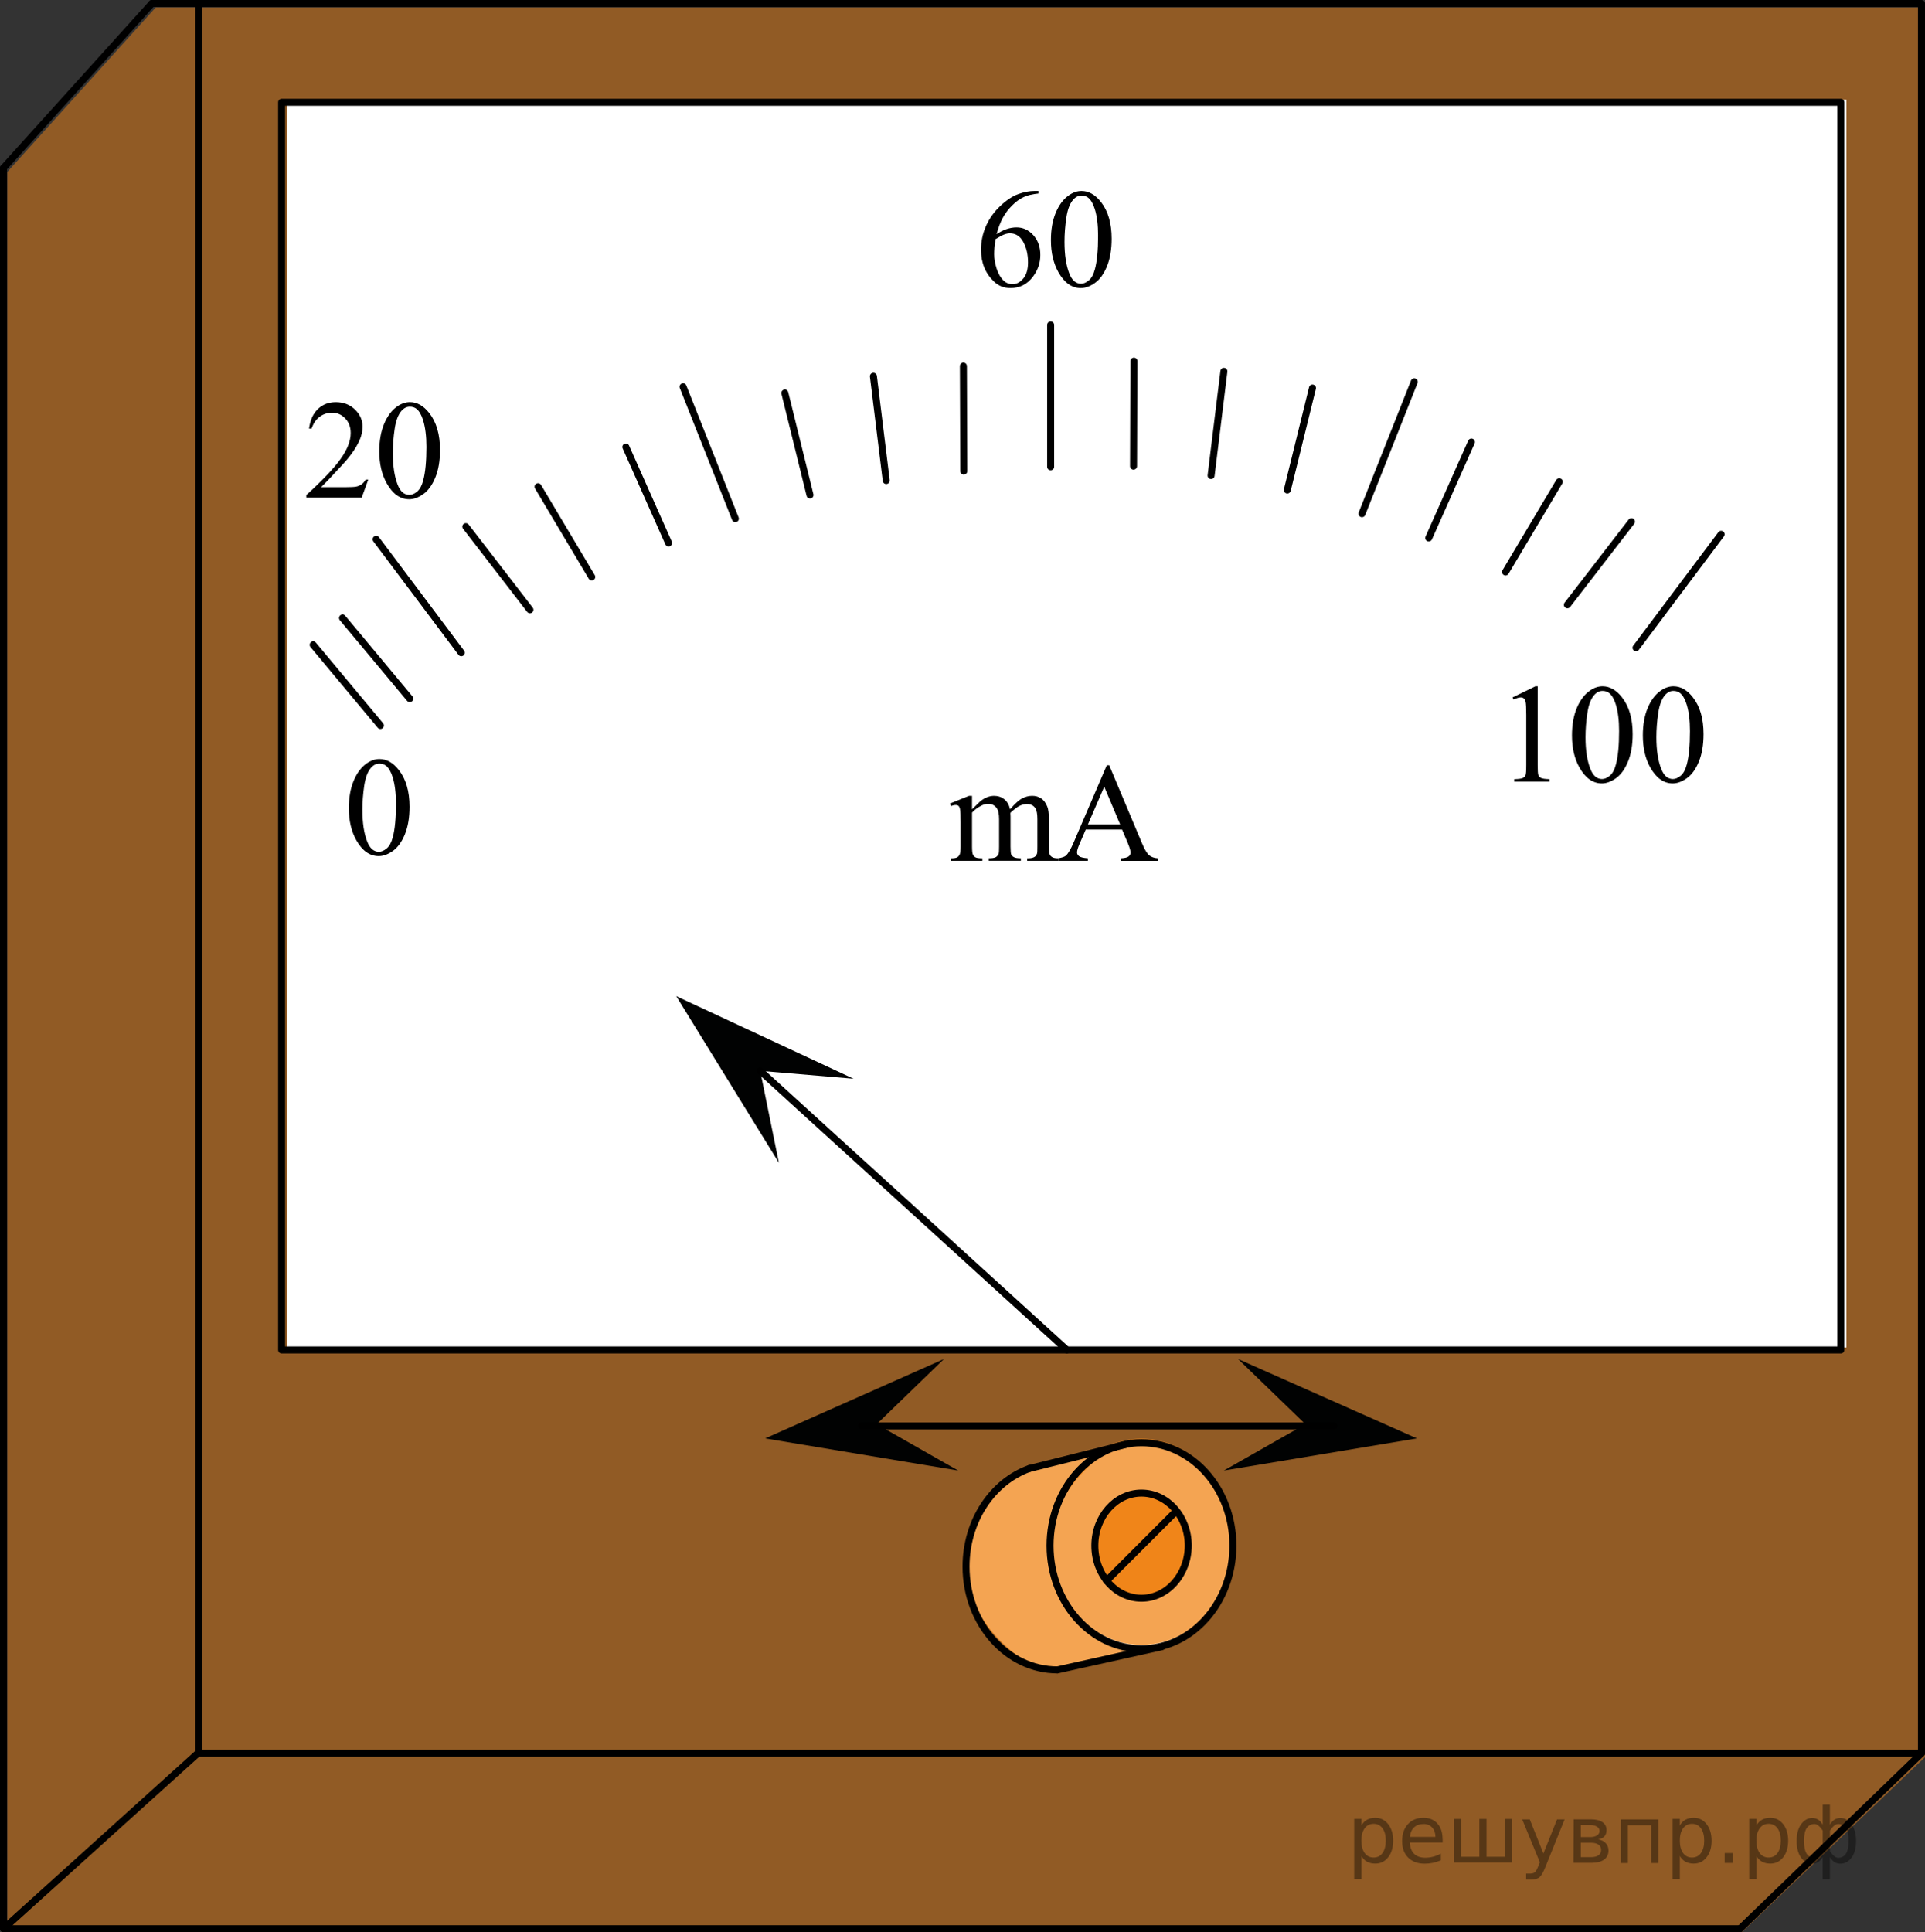<?xml version="1.0" encoding="utf-8"?>
<!-- Generator: Adobe Illustrator 16.0.0, SVG Export Plug-In . SVG Version: 6.00 Build 0)  -->
<!DOCTYPE svg PUBLIC "-//W3C//DTD SVG 1.1//EN" "http://www.w3.org/Graphics/SVG/1.1/DTD/svg11.dtd">
<svg version="1.1" id="Layer_1" xmlns="http://www.w3.org/2000/svg" xmlns:xlink="http://www.w3.org/1999/xlink" x="0px" y="0px"
	 width="206.129px" height="206.895px" viewBox="-53.877 -55.719 206.129 206.895"
	 enable-background="new -53.877 -55.719 206.129 206.895" xml:space="preserve">
<rect x="-53.877" y="-55.719" width="206.129" height="206.895" fill="#333333" stroke="none"/>
<polyline opacity="0.5" fill="#F08519" enable-background="new    " points="132.651,151.176 152.252,132.438 152.252,-54.923 
	-37.202,-54.923 -53.093,-37.309 -53.093,151.176 "/>
<rect x="-23.123" y="-45.04" fill="#FFFFFF" width="166.965" height="133.599"/>
<rect x="-32.641" y="-55.342" fill="none" stroke="#000000" stroke-width="0.75" stroke-linecap="round" stroke-linejoin="round" stroke-miterlimit="8" width="184.517" height="187.356"/>
<line fill="none" stroke="#000000" stroke-width="0.75" stroke-linecap="round" stroke-linejoin="round" stroke-miterlimit="8" x1="-53.502" y1="150.801" x2="-53.502" y2="-37.74"/>
<line fill="none" stroke="#000000" stroke-width="0.75" stroke-linecap="round" stroke-linejoin="round" stroke-miterlimit="8" x1="132.45" y1="150.801" x2="-53.309" y2="150.801"/>
<path fill="none" stroke="#000000" stroke-width="0.75" stroke-linecap="round" stroke-linejoin="round" stroke-miterlimit="8" d="
	M146.933-55.344"/>
<line fill="none" stroke="#000000" stroke-width="0.75" stroke-linecap="round" stroke-linejoin="round" stroke-miterlimit="8" x1="132.45" y1="150.801" x2="151.877" y2="132.016"/>
<line fill="none" stroke="#000000" stroke-width="0.75" stroke-linecap="round" stroke-linejoin="round" stroke-miterlimit="8" x1="-53.502" y1="150.801" x2="-32.644" y2="131.972"/>
<line fill="none" stroke="#000000" stroke-width="0.75" stroke-linecap="round" stroke-linejoin="round" stroke-miterlimit="8" x1="-53.502" y1="-37.74" x2="-37.616" y2="-55.344"/>
<line fill="none" stroke="#000000" stroke-width="0.75" stroke-linecap="round" stroke-linejoin="round" stroke-miterlimit="8" x1="-37.616" y1="-55.344" x2="-32.641" y2="-55.344"/>
<rect x="-23.72" y="-44.767" fill="none" stroke="#000000" stroke-width="0.75" stroke-linecap="round" stroke-linejoin="round" stroke-miterlimit="8" width="166.962" height="133.598"/>
<path fill="none" stroke="#000000" stroke-width="0.75" stroke-linecap="round" stroke-linejoin="round" stroke-miterlimit="8" d="
	M68.139,113.716"/>
<path fill="none" stroke="#000000" stroke-width="0.75" stroke-linecap="round" stroke-linejoin="round" stroke-miterlimit="8" d="
	M58.955,103.372"/>
<g>
	<path fill="#FFFFFF" d="M68.35,120.87c-5.379,0-9.763-4.932-9.763-11.029c0-6.104,4.387-11.043,9.763-11.043
		c5.407,0,9.794,4.926,9.794,11.043C78.141,115.926,73.767,120.87,68.35,120.87z"/>
	<path fill="#FFFFFF" d="M65.804,98.864l-10.62,3.085c-12.503,10.125-1.116,19.922,2.275,20.924
		c2.392,0.979,10.374-1.745,10.374-1.745s-8.766-1.642-9.236-11.294C58.436,103.565,65.804,98.864,65.804,98.864z"/>
</g>
<path fill="none" stroke="#000000" stroke-width="0.75" stroke-linecap="round" stroke-linejoin="round" stroke-miterlimit="8" d="
	M68.344,112.314"/>
<path opacity="0.75" fill="#F08519" enable-background="new    " d="M65.722,98.864l-10.633,3.085
	c-12.52,10.125-1.115,19.922,2.276,20.924c2.391,0.979,10.377-1.745,10.377-1.745s-8.769-1.642-9.243-11.294
	C58.342,103.565,65.722,98.864,65.722,98.864z"/>
<path opacity="0.75" fill="#F08519" enable-background="new    " d="M68.35,120.419c-5.379,0-9.763-4.94-9.763-11.039
	c0-6.104,4.387-11.044,9.763-11.044c5.407,0,9.794,4.938,9.794,11.044C78.141,115.474,73.767,120.419,68.35,120.419z"/>
<path fill="none" stroke="#000000" stroke-width="0.75" stroke-linecap="round" stroke-linejoin="round" stroke-miterlimit="8" d="
	M59.35,123.085c-5.395,0-9.783-4.953-9.783-11.058c0-4.925,2.84-9.088,6.798-10.512"/>
<line fill="none" stroke="#000000" stroke-width="0.75" stroke-linecap="round" stroke-linejoin="round" stroke-miterlimit="8" x1="67.184" y1="98.819" x2="56.371" y2="101.517"/>
<line fill="none" stroke="#000000" stroke-width="0.75" stroke-linecap="round" stroke-linejoin="round" stroke-miterlimit="8" x1="70.53" y1="120.604" x2="59.35" y2="123.085"/>
<path fill="#FFFFFF" d="M68.35,115.413c-2.758,0-4.992-2.497-4.992-5.634c0-3.106,2.234-5.625,4.992-5.625
	c2.763,0,5.013,2.521,5.013,5.625C73.351,112.89,71.101,115.413,68.35,115.413z"/>
<path fill="#F08519" d="M68.35,115.413c-2.758,0-4.992-2.497-4.992-5.634c0-3.106,2.234-5.625,4.992-5.625
	c2.763,0,5.013,2.521,5.013,5.625C73.351,112.89,71.101,115.413,68.35,115.413z"/>
<path fill="none" stroke="#000000" stroke-width="0.75" stroke-linecap="round" stroke-linejoin="round" stroke-miterlimit="8" d="
	M68.35,115.413c-2.758,0-4.992-2.497-4.992-5.634c0-3.106,2.234-5.625,4.992-5.625c2.763,0,5.013,2.521,5.013,5.625
	C73.351,112.89,71.101,115.413,68.35,115.413z"/>
<path fill="none" stroke="#000000" stroke-width="0.75" stroke-linecap="round" stroke-linejoin="round" stroke-miterlimit="8" d="
	M68.35,120.826c-5.395,0-9.788-4.944-9.788-11.044c0-6.101,4.377-11.018,9.788-11.018c5.407,0,9.794,4.923,9.794,11.018
	C78.141,115.882,73.764,120.826,68.35,120.826z"/>
<polygon fill="#010202" points="27.525,58.942 29.524,68.785 18.53,50.944 37.524,59.789 "/>
<polygon fill="#010202" points="39.994,96.778 48.726,101.741 28.054,98.3 47.205,89.8 "/>
<polygon fill="#010202" points="78.694,89.8 97.844,98.3 77.173,101.741 85.904,96.778 "/>
<line fill="none" stroke="#000000" stroke-width="0.75" stroke-linecap="round" stroke-linejoin="round" stroke-miterlimit="8" x1="27.525" y1="58.942" x2="60.361" y2="88.829"/>
<rect x="-40.428" y="-13.456" fill="none" width="24.974" height="33.287"/>
<rect x="-17.629" y="64.156" fill="none" width="36.988" height="36.983"/>
<line fill="none" stroke="#000000" stroke-width="0.75" stroke-linecap="round" stroke-linejoin="round" stroke-miterlimit="8" x1="72.087" y1="106.067" x2="64.607" y2="113.546"/>
<g>
	<g>
		<g>
			<defs>
				<rect id="SVGID_1_" x="-23.948" y="-16.178" width="20.701" height="17.869"/>
			</defs>
			<clipPath id="SVGID_2_">
				<use xlink:href="#SVGID_1_"  overflow="visible"/>
			</clipPath>
			<g clip-path="url(#SVGID_2_)">
				<path d="M-14.442-4.367l-0.703,1.927h-5.931v-0.272c1.744-1.585,2.974-2.88,3.685-3.885c0.712-1.004,1.066-1.922,1.066-2.754
					c0-0.635-0.194-1.156-0.585-1.564c-0.391-0.407-0.856-0.612-1.4-0.612c-0.494,0-0.938,0.145-1.33,0.432
					c-0.395,0.288-0.685,0.711-0.871,1.267h-0.274c0.123-0.91,0.441-1.608,0.952-2.097c0.512-0.487,1.15-0.73,1.916-0.73
					c0.815,0,1.496,0.261,2.042,0.782c0.546,0.521,0.819,1.138,0.819,1.847c0,0.507-0.118,1.014-0.355,1.521
					c-0.367,0.794-0.96,1.64-1.78,2.529c-1.229,1.339-1.999,2.146-2.305,2.422h2.623c0.534,0,0.908-0.02,1.123-0.059
					c0.215-0.04,0.409-0.12,0.582-0.24c0.173-0.12,0.324-0.292,0.452-0.513H-14.442L-14.442-4.367z"/>
				<path d="M-13.262-7.388c0-1.142,0.173-2.125,0.519-2.949c0.346-0.824,0.807-1.438,1.379-1.843
					c0.444-0.319,0.904-0.479,1.378-0.479c0.771,0,1.463,0.391,2.076,1.174c0.767,0.97,1.148,2.284,1.148,3.942
					c0,1.162-0.168,2.147-0.504,2.961c-0.336,0.813-0.766,1.4-1.286,1.769c-0.521,0.367-1.024,0.55-1.508,0.55
					c-0.959,0-1.758-0.563-2.396-1.69C-12.994-4.905-13.262-6.048-13.262-7.388z M-11.811-7.203c0,1.379,0.171,2.504,0.512,3.374
					c0.281,0.732,0.701,1.101,1.26,1.101c0.269,0,0.544-0.119,0.83-0.357c0.287-0.238,0.504-0.64,0.652-1.2
					c0.228-0.847,0.341-2.041,0.341-3.58c0-1.143-0.118-2.096-0.355-2.857c-0.178-0.565-0.406-0.967-0.688-1.203
					c-0.202-0.163-0.447-0.244-0.733-0.244c-0.336,0-0.635,0.149-0.896,0.449c-0.355,0.409-0.599,1.052-0.727,1.928
					C-11.746-8.918-11.811-8.055-11.811-7.203z"/>
			</g>
		</g>
	</g>
</g>
<g>
	<g>
		<g>
			<defs>
				<rect id="SVGID_3_" x="-19.351" y="22.031" width="12.421" height="17.871"/>
			</defs>
			<clipPath id="SVGID_4_">
				<use xlink:href="#SVGID_3_"  overflow="visible"/>
			</clipPath>
			<g clip-path="url(#SVGID_4_)">
				<path d="M-16.523,30.826c0-1.142,0.173-2.125,0.52-2.949c0.346-0.823,0.805-1.438,1.378-1.843
					c0.445-0.319,0.904-0.479,1.379-0.479c0.771,0,1.462,0.391,2.075,1.174c0.766,0.97,1.148,2.284,1.148,3.942
					c0,1.162-0.168,2.147-0.504,2.961s-0.765,1.4-1.286,1.77c-0.521,0.366-1.023,0.55-1.508,0.55c-0.958,0-1.757-0.563-2.394-1.688
					C-16.254,33.309-16.523,32.166-16.523,30.826z M-15.07,31.012c0,1.378,0.17,2.503,0.511,3.374
					c0.282,0.731,0.702,1.101,1.261,1.101c0.267,0,0.543-0.119,0.83-0.357c0.287-0.237,0.504-0.64,0.651-1.198
					c0.228-0.848,0.341-2.041,0.341-3.581c0-1.144-0.118-2.096-0.355-2.858c-0.178-0.564-0.408-0.967-0.689-1.203
					c-0.202-0.163-0.447-0.244-0.733-0.244c-0.336,0-0.635,0.149-0.897,0.449c-0.355,0.409-0.598,1.052-0.727,1.928
					S-15.07,30.159-15.07,31.012z"/>
			</g>
		</g>
	</g>
</g>
<g>
	<g>
		<g>
			<defs>
				<rect id="SVGID_5_" x="105.448" y="14.239" width="26.221" height="17.87"/>
			</defs>
			<clipPath id="SVGID_6_">
				<use xlink:href="#SVGID_5_"  overflow="visible"/>
			</clipPath>
			<g clip-path="url(#SVGID_6_)">
				<path d="M108.088,18.955l2.445-1.188h0.244v8.453c0,0.563,0.023,0.911,0.07,1.05s0.146,0.242,0.293,0.316
					s0.449,0.115,0.904,0.126v0.271h-3.78v-0.271c0.476-0.011,0.78-0.051,0.919-0.122c0.139-0.07,0.234-0.168,0.289-0.288
					c0.055-0.121,0.081-0.479,0.081-1.082v-5.404c0-0.729-0.024-1.195-0.073-1.402c-0.035-0.158-0.098-0.273-0.188-0.348
					c-0.092-0.073-0.201-0.11-0.33-0.11c-0.184,0-0.438,0.077-0.766,0.229L108.088,18.955z"/>
				<path d="M114.448,23.039c0-1.144,0.174-2.126,0.52-2.951c0.346-0.824,0.806-1.438,1.379-1.842c0.443-0.32,0.904-0.48,1.378-0.48
					c0.771,0,1.463,0.393,2.075,1.175c0.767,0.971,1.148,2.283,1.148,3.942c0,1.161-0.168,2.148-0.504,2.961
					c-0.337,0.813-0.766,1.401-1.287,1.77c-0.521,0.366-1.022,0.551-1.508,0.551c-0.959,0-1.757-0.563-2.395-1.691
					C114.715,25.524,114.448,24.378,114.448,23.039z M115.899,23.224c0,1.379,0.172,2.504,0.514,3.374
					c0.279,0.733,0.699,1.102,1.26,1.102c0.268,0,0.543-0.119,0.83-0.357s0.504-0.639,0.65-1.2c0.229-0.847,0.342-2.039,0.342-3.58
					c0-1.143-0.117-2.096-0.354-2.856c-0.179-0.566-0.407-0.967-0.688-1.204c-0.201-0.163-0.447-0.244-0.732-0.244
					c-0.336,0-0.635,0.15-0.896,0.45c-0.354,0.409-0.599,1.051-0.727,1.927C115.965,21.508,115.899,22.372,115.899,23.224z"/>
				<path d="M122.038,23.039c0-1.144,0.174-2.126,0.52-2.951c0.346-0.824,0.807-1.438,1.379-1.842c0.443-0.32,0.904-0.48,1.378-0.48
					c0.771,0,1.464,0.393,2.076,1.175c0.767,0.971,1.147,2.283,1.147,3.942c0,1.161-0.168,2.148-0.504,2.961
					c-0.336,0.813-0.766,1.401-1.285,1.77c-0.521,0.366-1.024,0.551-1.51,0.551c-0.959,0-1.757-0.563-2.395-1.691
					C122.306,25.524,122.038,24.378,122.038,23.039z M123.489,23.224c0,1.379,0.172,2.504,0.514,3.374
					c0.281,0.733,0.701,1.102,1.26,1.102c0.268,0,0.544-0.119,0.83-0.357c0.287-0.238,0.504-0.639,0.652-1.2
					c0.228-0.847,0.34-2.039,0.34-3.58c0-1.143-0.117-2.096-0.354-2.856c-0.178-0.566-0.407-0.967-0.688-1.204
					c-0.201-0.163-0.446-0.244-0.732-0.244c-0.336,0-0.635,0.15-0.896,0.45c-0.354,0.409-0.599,1.051-0.727,1.927
					C123.554,21.508,123.489,22.372,123.489,23.224z"/>
			</g>
		</g>
	</g>
</g>
<g>
	<g>
		<g>
			<defs>
				<rect id="SVGID_7_" x="48.238" y="-38.797" width="20.7" height="17.87"/>
			</defs>
			<clipPath id="SVGID_8_">
				<use xlink:href="#SVGID_7_"  overflow="visible"/>
			</clipPath>
			<g clip-path="url(#SVGID_8_)">
				<path d="M57.323-35.272v0.273c-0.651,0.063-1.186,0.191-1.598,0.388c-0.413,0.194-0.82,0.49-1.223,0.892
					c-0.403,0.396-0.736,0.843-1.001,1.332c-0.266,0.488-0.485,1.07-0.663,1.745c0.711-0.486,1.425-0.729,2.142-0.729
					c0.688,0,1.282,0.274,1.786,0.827c0.504,0.551,0.757,1.26,0.757,2.126c0,0.837-0.255,1.6-0.764,2.289
					c-0.613,0.837-1.424,1.255-2.433,1.255c-0.687,0-1.27-0.227-1.749-0.679c-0.938-0.883-1.407-2.023-1.407-3.428
					c0-0.896,0.181-1.748,0.541-2.555c0.359-0.808,0.876-1.522,1.545-2.148c0.67-0.625,1.312-1.047,1.924-1.263
					c0.612-0.217,1.184-0.325,1.712-0.325H57.323z M52.714-30.104c-0.089,0.665-0.135,1.201-0.135,1.61
					c0,0.473,0.089,0.985,0.264,1.539c0.176,0.554,0.438,0.993,0.782,1.318c0.252,0.229,0.559,0.347,0.919,0.347
					c0.431,0,0.813-0.202,1.152-0.605c0.338-0.401,0.508-0.979,0.508-1.728c0-0.842-0.169-1.57-0.505-2.187
					c-0.336-0.615-0.813-0.924-1.43-0.924c-0.188,0-0.39,0.039-0.604,0.118C53.45-30.534,53.134-30.365,52.714-30.104z"/>
				<path d="M58.657-29.999c0-1.143,0.173-2.125,0.52-2.949c0.346-0.824,0.806-1.438,1.379-1.843C61-35.11,61.46-35.27,61.934-35.27
					c0.771,0,1.463,0.394,2.076,1.176c0.766,0.97,1.147,2.282,1.147,3.94c0,1.162-0.168,2.149-0.504,2.961
					c-0.336,0.813-0.765,1.402-1.286,1.771c-0.521,0.366-1.023,0.55-1.508,0.55c-0.959,0-1.757-0.563-2.395-1.69
					C58.927-27.516,58.657-28.661,58.657-29.999z M60.111-29.816c0,1.379,0.171,2.503,0.512,3.375
					c0.281,0.733,0.701,1.102,1.261,1.102c0.268,0,0.544-0.119,0.83-0.358c0.287-0.238,0.504-0.639,0.651-1.199
					c0.229-0.847,0.341-2.04,0.341-3.581c0-1.143-0.117-2.095-0.354-2.855c-0.178-0.566-0.407-0.968-0.689-1.204
					c-0.201-0.162-0.446-0.243-0.732-0.243c-0.336,0-0.635,0.15-0.897,0.45c-0.354,0.409-0.598,1.051-0.726,1.927
					C60.175-31.531,60.111-30.666,60.111-29.816z"/>
			</g>
		</g>
	</g>
</g>
<g>
	<g>
		<g>
			<g>
				<defs>
					<rect id="SVGID_9_" x="45.182" y="22.722" width="27.6" height="16.489"/>
				</defs>
				<clipPath id="SVGID_10_">
					<use xlink:href="#SVGID_9_"  overflow="visible"/>
				</clipPath>
				<g clip-path="url(#SVGID_10_)">
					<path d="M50.211,30.938c0.494-0.491,0.786-0.774,0.875-0.85c0.224-0.188,0.462-0.332,0.72-0.437
						c0.257-0.104,0.512-0.154,0.764-0.154c0.425,0,0.79,0.123,1.097,0.369c0.308,0.245,0.513,0.603,0.615,1.069
						c0.509-0.591,0.938-0.979,1.29-1.163c0.351-0.186,0.711-0.276,1.082-0.276c0.36,0,0.681,0.092,0.96,0.276
						c0.279,0.186,0.5,0.485,0.663,0.903c0.107,0.285,0.163,0.733,0.163,1.344v2.908c0,0.423,0.032,0.713,0.097,0.87
						c0.049,0.108,0.141,0.2,0.274,0.276c0.133,0.076,0.351,0.114,0.651,0.114v0.267h-3.351v-0.267h0.141
						c0.292,0,0.52-0.058,0.683-0.17c0.113-0.079,0.194-0.204,0.245-0.376c0.02-0.083,0.028-0.321,0.028-0.716v-2.908
						c0-0.552-0.065-0.939-0.2-1.167c-0.191-0.313-0.501-0.473-0.926-0.473c-0.263,0-0.524,0.064-0.79,0.196
						c-0.265,0.131-0.584,0.373-0.96,0.728l-0.015,0.08l0.015,0.317v3.227c0,0.462,0.026,0.75,0.078,0.862
						c0.052,0.112,0.149,0.208,0.293,0.284s0.388,0.114,0.733,0.114v0.267h-3.433v-0.267c0.376,0,0.635-0.044,0.774-0.133
						c0.141-0.09,0.238-0.223,0.293-0.398c0.024-0.083,0.037-0.327,0.037-0.729v-2.908c0-0.552-0.082-0.946-0.245-1.188
						c-0.217-0.314-0.521-0.473-0.911-0.473c-0.267,0-0.531,0.071-0.793,0.215c-0.41,0.217-0.727,0.46-0.949,0.73v3.624
						c0,0.442,0.031,0.729,0.094,0.862s0.152,0.232,0.273,0.299s0.367,0.101,0.737,0.101v0.267h-3.357V36.19
						c0.313,0,0.528-0.032,0.652-0.101c0.123-0.065,0.217-0.172,0.281-0.316c0.063-0.146,0.097-0.427,0.097-0.845v-2.583
						c0-0.743-0.022-1.224-0.066-1.438c-0.034-0.162-0.09-0.274-0.163-0.337c-0.073-0.063-0.176-0.092-0.305-0.092
						c-0.138,0-0.304,0.037-0.496,0.11l-0.11-0.266l2.045-0.827h0.317v1.439h0.003V30.938z"/>
					<path d="M66.277,33.108h-3.893l-0.682,1.58c-0.168,0.39-0.252,0.68-0.252,0.871c0,0.151,0.072,0.287,0.219,0.401
						c0.146,0.116,0.46,0.189,0.944,0.226v0.272H59.45v-0.272c0.42-0.073,0.692-0.17,0.815-0.288
						c0.252-0.235,0.53-0.716,0.838-1.438l3.535-8.236h0.26l3.499,8.325c0.281,0.669,0.537,1.104,0.767,1.304
						c0.23,0.198,0.55,0.312,0.96,0.336v0.272h-3.966v-0.272c0.4-0.021,0.671-0.086,0.813-0.198
						c0.142-0.113,0.212-0.251,0.212-0.414c0-0.217-0.1-0.56-0.298-1.026L66.277,33.108z M66.069,32.562l-1.704-4.045l-1.75,4.045
						H66.069z"/>
				</g>
			</g>
		</g>
	</g>
</g>
<line fill="none" stroke="#000000" stroke-width="0.75" stroke-linecap="round" stroke-linejoin="round" stroke-miterlimit="8" x1="38.39" y1="96.969" x2="88.942" y2="96.969"/>
<g>
	
		<line fill="none" stroke="#000000" stroke-width="0.75" stroke-linecap="round" stroke-linejoin="round" stroke-miterlimit="8" x1="-17.198" y1="10.452" x2="-9.998" y2="19.086"/>
	
		<line fill="none" stroke="#000000" stroke-width="0.75" stroke-linecap="round" stroke-linejoin="round" stroke-miterlimit="8" x1="-20.34" y1="13.329" x2="-13.141" y2="21.964"/>
	<g>
		<g>
			
				<line fill="none" stroke="#000000" stroke-width="0.75" stroke-linecap="round" stroke-linejoin="round" stroke-miterlimit="8" x1="-3.995" y1="0.669" x2="2.87" y2="9.572"/>
			
				<line fill="none" stroke="#000000" stroke-width="0.75" stroke-linecap="round" stroke-linejoin="round" stroke-miterlimit="8" x1="3.738" y1="-3.603" x2="9.49" y2="6.056"/>
			
				<line fill="none" stroke="#000000" stroke-width="0.75" stroke-linecap="round" stroke-linejoin="round" stroke-miterlimit="8" x1="13.142" y1="-7.856" x2="17.711" y2="2.417"/>
			
				<line fill="none" stroke="#000000" stroke-width="0.75" stroke-linecap="round" stroke-linejoin="round" stroke-miterlimit="8" x1="30.163" y1="-13.634" x2="32.856" y2="-2.719"/>
			
				<line fill="none" stroke="#000000" stroke-width="0.75" stroke-linecap="round" stroke-linejoin="round" stroke-miterlimit="8" x1="39.646" y1="-15.425" x2="41.018" y2="-4.265"/>
			
				<line fill="none" stroke="#000000" stroke-width="0.75" stroke-linecap="round" stroke-linejoin="round" stroke-miterlimit="8" x1="49.283" y1="-16.515" x2="49.323" y2="-5.273"/>
		</g>
		
			<line fill="none" stroke="#000000" stroke-width="0.75" stroke-linecap="round" stroke-linejoin="round" stroke-miterlimit="8" x1="-13.598" y1="2.023" x2="-4.485" y2="14.173"/>
		
			<line fill="none" stroke="#000000" stroke-width="0.75" stroke-linecap="round" stroke-linejoin="round" stroke-miterlimit="8" x1="19.265" y1="-14.302" x2="24.862" y2="-0.184"/>
	</g>
	<g>
		<g>
			
				<line fill="none" stroke="#000000" stroke-width="0.75" stroke-linecap="round" stroke-linejoin="round" stroke-miterlimit="8" x1="120.819" y1="0.137" x2="113.956" y2="9.04"/>
			
				<line fill="none" stroke="#000000" stroke-width="0.75" stroke-linecap="round" stroke-linejoin="round" stroke-miterlimit="8" x1="113.086" y1="-4.135" x2="107.334" y2="5.525"/>
			
				<line fill="none" stroke="#000000" stroke-width="0.75" stroke-linecap="round" stroke-linejoin="round" stroke-miterlimit="8" x1="103.682" y1="-8.387" x2="99.113" y2="1.885"/>
			
				<line fill="none" stroke="#000000" stroke-width="0.75" stroke-linecap="round" stroke-linejoin="round" stroke-miterlimit="8" x1="86.661" y1="-14.165" x2="83.968" y2="-3.251"/>
			
				<line fill="none" stroke="#000000" stroke-width="0.75" stroke-linecap="round" stroke-linejoin="round" stroke-miterlimit="8" x1="77.178" y1="-15.956" x2="75.807" y2="-4.797"/>
			
				<line fill="none" stroke="#000000" stroke-width="0.75" stroke-linecap="round" stroke-linejoin="round" stroke-miterlimit="8" x1="67.542" y1="-17.047" x2="67.501" y2="-5.805"/>
		</g>
		
			<line fill="none" stroke="#000000" stroke-width="0.75" stroke-linecap="round" stroke-linejoin="round" stroke-miterlimit="8" x1="130.422" y1="1.491" x2="121.309" y2="13.641"/>
		
			<line fill="none" stroke="#000000" stroke-width="0.75" stroke-linecap="round" stroke-linejoin="round" stroke-miterlimit="8" x1="97.56" y1="-14.834" x2="91.962" y2="-0.716"/>
	</g>
	
		<line fill="none" stroke="#000000" stroke-width="0.75" stroke-linecap="round" stroke-linejoin="round" stroke-miterlimit="8" x1="58.627" y1="-20.927" x2="58.627" y2="-5.739"/>
</g>
<g style="stroke:none;fill:#000;fill-opacity:0.40"><path d="m 91.9,143.0 v 2.48 h -0.77 v -6.44 h 0.77 v 0.71 q 0.24,-0.42 0.61,-0.62 0.37,-0.20 0.88,-0.20 0.85,0 1.38,0.68 0.53,0.68 0.53,1.77 0,1.10 -0.53,1.77 -0.53,0.68 -1.38,0.68 -0.51,0 -0.88,-0.20 -0.37,-0.20 -0.61,-0.62 z m 2.61,-1.63 q 0,-0.85 -0.35,-1.32 -0.35,-0.48 -0.95,-0.48 -0.61,0 -0.96,0.48 -0.35,0.48 -0.35,1.32 0,0.85 0.35,1.33 0.35,0.48 0.96,0.48 0.61,0 0.95,-0.48 0.35,-0.48 0.35,-1.33 z"/><path d="m 100.6,141.2 v 0.38 h -3.52 q 0.05,0.79 0.47,1.21 0.43,0.41 1.19,0.41 0.44,0 0.85,-0.11 0.42,-0.11 0.82,-0.33 v 0.72 q -0.41,0.17 -0.85,0.27 -0.43,0.09 -0.88,0.09 -1.12,0 -1.77,-0.65 -0.65,-0.65 -0.65,-1.76 0,-1.15 0.62,-1.82 0.62,-0.68 1.67,-0.68 0.94,0 1.49,0.61 0.55,0.60 0.55,1.65 z m -0.77,-0.23 q -0.01,-0.63 -0.35,-1.00 -0.34,-0.38 -0.91,-0.38 -0.64,0 -1.03,0.36 -0.38,0.36 -0.44,1.02 z"/><path d="m 105.3,143.1 h 1.98 v -4.05 h 0.77 v 4.67 h -6.26 v -4.67 h 0.77 v 4.05 h 1.97 v -4.05 h 0.77 z"/><path d="m 111.6,144.2 q -0.33,0.83 -0.63,1.09 -0.31,0.25 -0.82,0.25 h -0.61 v -0.64 h 0.45 q 0.32,0 0.49,-0.15 0.17,-0.15 0.39,-0.71 l 0.14,-0.35 -1.89,-4.59 h 0.81 l 1.46,3.65 1.46,-3.65 h 0.81 z"/><path d="m 115.4,141.6 v 1.54 h 1.09 q 0.53,0 0.80,-0.20 0.28,-0.20 0.28,-0.57 0,-0.38 -0.28,-0.57 -0.28,-0.20 -0.80,-0.20 z m 0,-1.90 v 1.29 h 1.01 q 0.43,0 0.71,-0.17 0.28,-0.17 0.28,-0.48 0,-0.31 -0.28,-0.47 -0.28,-0.17 -0.71,-0.17 z m -0.77,-0.61 h 1.82 q 0.82,0 1.26,0.30 0.44,0.30 0.44,0.85 0,0.43 -0.23,0.68 -0.23,0.25 -0.67,0.31 0.53,0.10 0.82,0.42 0.29,0.32 0.29,0.79 0,0.62 -0.48,0.97 -0.48,0.34 -1.37,0.34 h -1.90 z"/><path d="m 123.7,139.1 v 4.67 h -0.77 v -4.05 h -2.49 v 4.05 h -0.77 v -4.67 z"/><path d="m 126.0,143.0 v 2.48 h -0.77 v -6.44 h 0.77 v 0.71 q 0.24,-0.42 0.61,-0.62 0.37,-0.20 0.88,-0.20 0.85,0 1.38,0.68 0.53,0.68 0.53,1.77 0,1.10 -0.53,1.77 -0.53,0.68 -1.38,0.68 -0.51,0 -0.88,-0.20 -0.37,-0.20 -0.61,-0.62 z m 2.61,-1.63 q 0,-0.85 -0.35,-1.32 -0.35,-0.48 -0.95,-0.48 -0.61,0 -0.96,0.48 -0.35,0.48 -0.35,1.32 0,0.85 0.35,1.33 0.35,0.48 0.96,0.48 0.61,0 0.95,-0.48 0.35,-0.48 0.35,-1.33 z"/><path d="m 130.8,142.7 h 0.88 v 1.06 h -0.88 z"/><path d="m 134.2,143.0 v 2.48 h -0.77 v -6.44 h 0.77 v 0.71 q 0.24,-0.42 0.61,-0.62 0.37,-0.20 0.88,-0.20 0.85,0 1.38,0.68 0.53,0.68 0.53,1.77 0,1.10 -0.53,1.77 -0.53,0.68 -1.38,0.68 -0.51,0 -0.88,-0.20 -0.37,-0.20 -0.61,-0.62 z m 2.61,-1.63 q 0,-0.85 -0.35,-1.32 -0.35,-0.48 -0.95,-0.48 -0.61,0 -0.96,0.48 -0.35,0.48 -0.35,1.32 0,0.85 0.35,1.33 0.35,0.48 0.96,0.48 0.61,0 0.95,-0.48 0.35,-0.48 0.35,-1.33 z"/><path d="m 139.3,141.4 q 0,0.98 0.30,1.40 0.30,0.41 0.82,0.41 0.41,0 0.88,-0.70 v -2.22 q -0.47,-0.70 -0.88,-0.70 -0.51,0 -0.82,0.42 -0.30,0.41 -0.30,1.39 z m 2,4.10 v -2.37 q -0.24,0.39 -0.51,0.55 -0.27,0.16 -0.62,0.16 -0.70,0 -1.18,-0.64 -0.48,-0.65 -0.48,-1.79 0,-1.15 0.48,-1.80 0.49,-0.66 1.18,-0.66 0.35,0 0.62,0.16 0.28,0.16 0.51,0.55 v -2.15 h 0.77 v 2.15 q 0.24,-0.39 0.51,-0.55 0.28,-0.16 0.62,-0.16 0.70,0 1.18,0.66 0.49,0.66 0.49,1.80 0,1.15 -0.49,1.79 -0.48,0.64 -1.18,0.64 -0.35,0 -0.62,-0.16 -0.27,-0.16 -0.51,-0.55 v 2.37 z m 2.77,-4.10 q 0,-0.98 -0.30,-1.39 -0.30,-0.42 -0.81,-0.42 -0.41,0 -0.88,0.70 v 2.22 q 0.47,0.70 0.88,0.70 0.51,0 0.81,-0.41 0.30,-0.42 0.30,-1.40 z"/></g></svg>

<!--File created and owned by https://sdamgia.ru. Copying is prohibited. All rights reserved.-->
